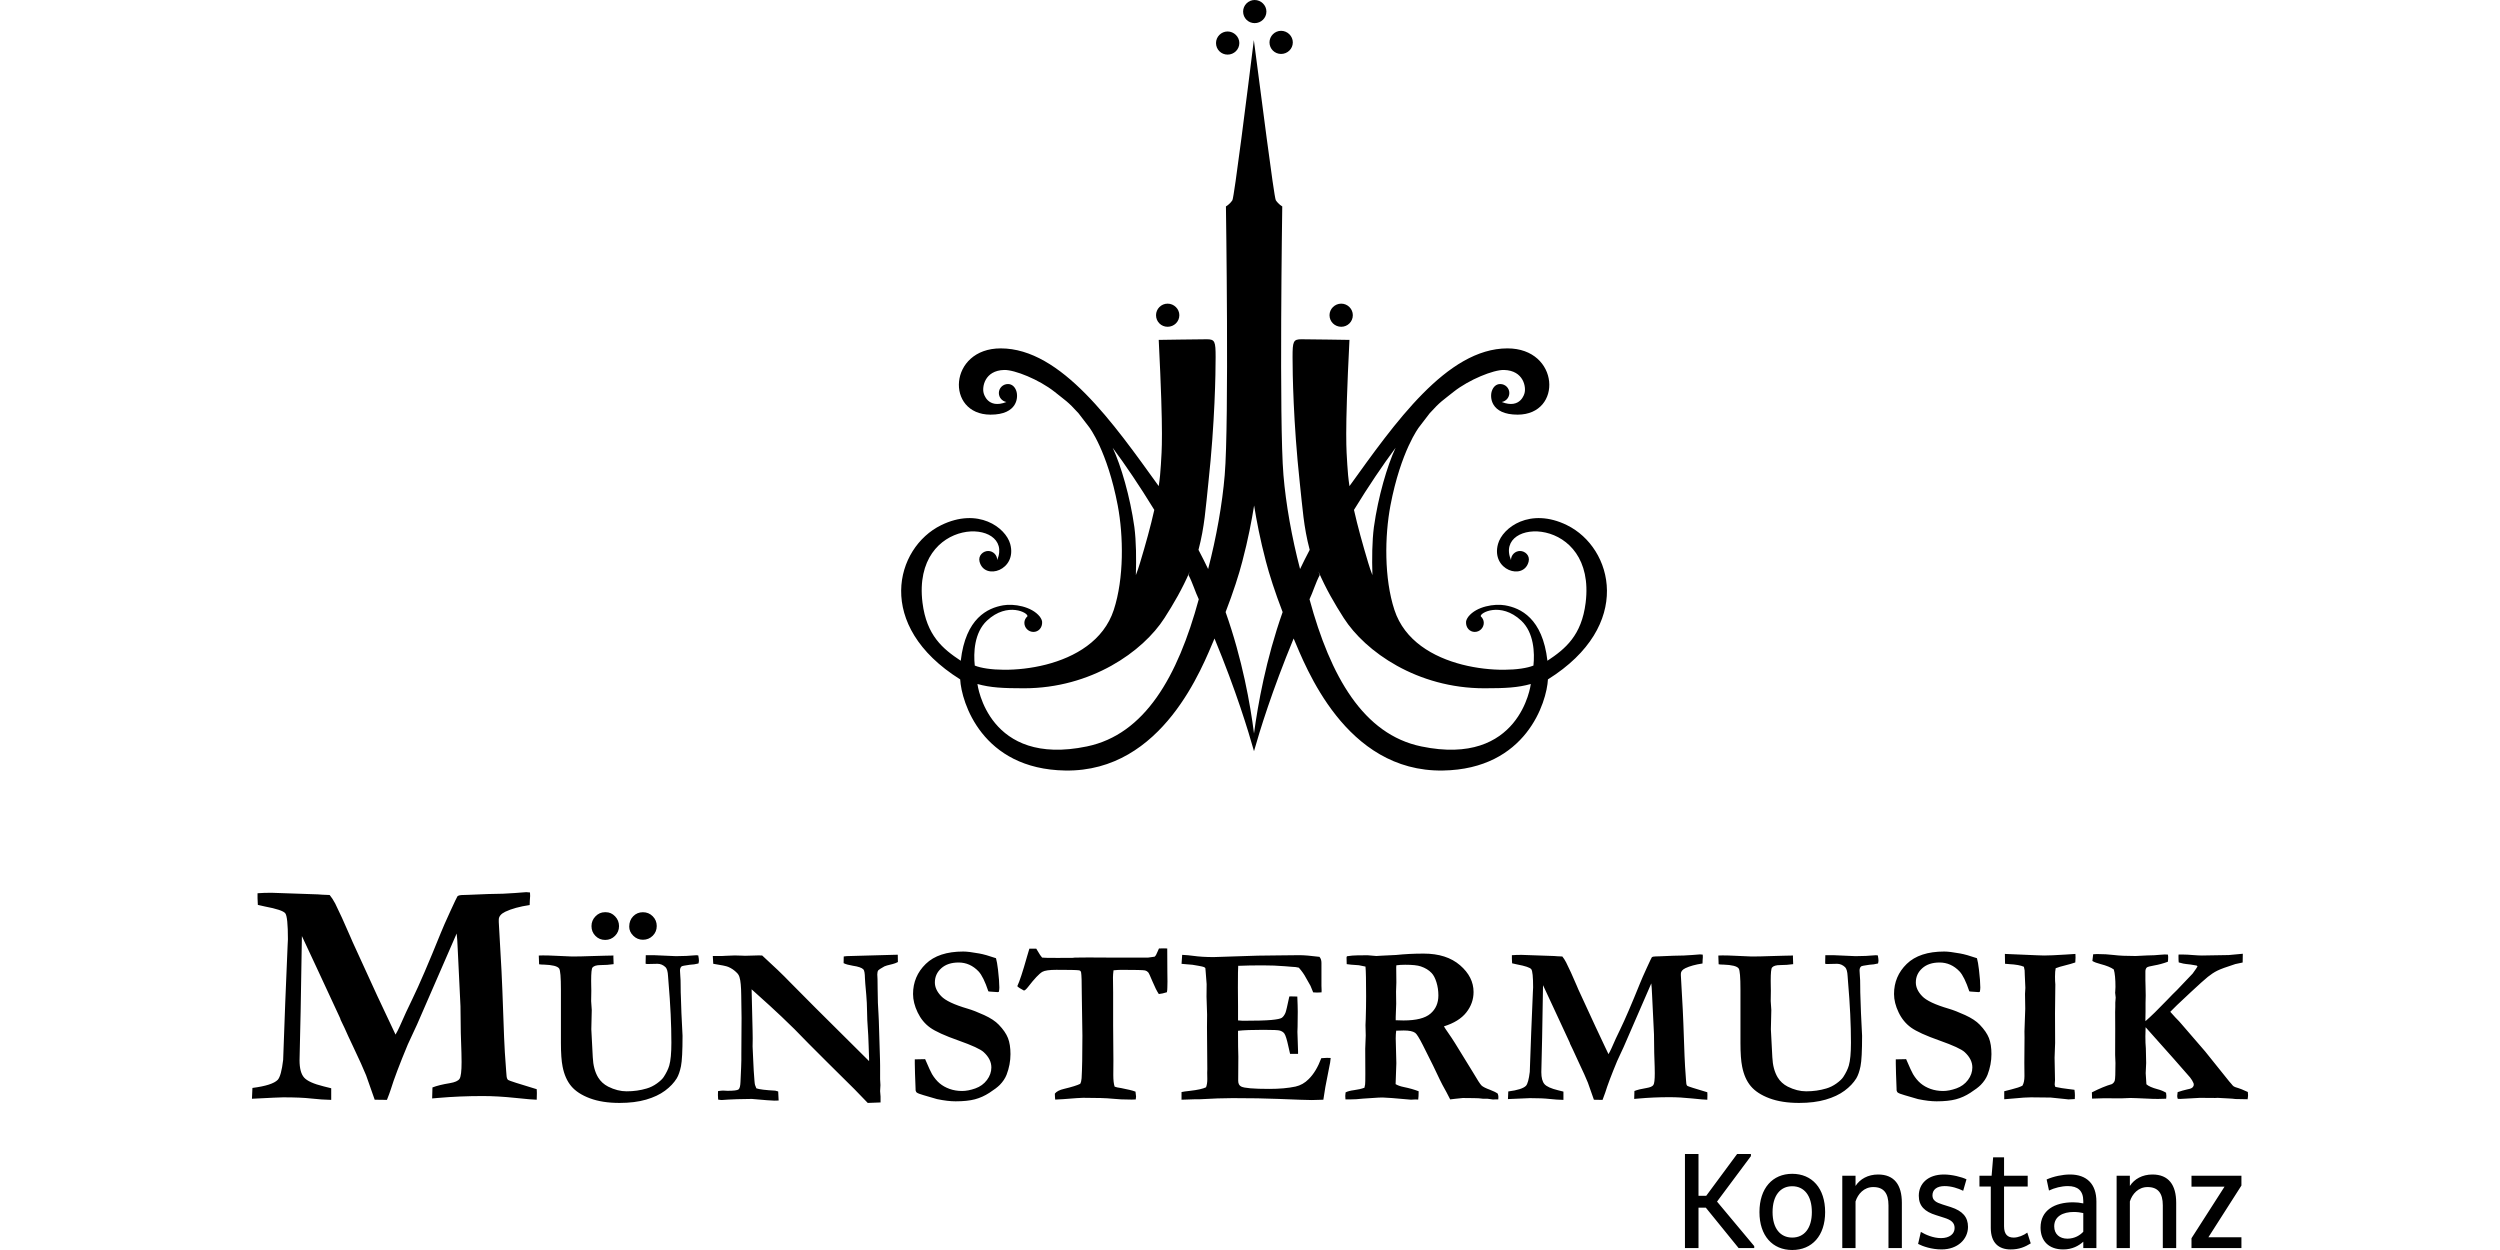 <?xml version="1.0" encoding="UTF-8"?>
<svg xmlns="http://www.w3.org/2000/svg" version="1.1" viewBox="0 0 300 150" width="150" height="75">
  
  <g>
    <g id="Ebene_1">
      <g>
        <path d="M262.979,148.59v1.176h5.992v-1.292h-3.966l3.966-6.21v-1.174h-5.992v1.308h3.966l-3.966,6.191ZM261.143,149.766v-5.427c0-2.156-.912-3.399-2.852-3.399-1.213,0-2.176.546-2.707,1.375v-1.225h-1.59v8.676h1.59v-5.592c.282-.896,1.012-1.727,2.126-1.727,1.261,0,1.827.748,1.827,2.191v5.128h1.607ZM246.506,147.161c0-1.195,1.046-1.725,2.358-1.725.398,0,.864.065,1.13.132v2.241c-.366.401-1.014.831-1.91.831-.914,0-1.578-.532-1.578-1.477v-.002ZM251.568,149.766v-5.589c0-2.077-1.144-3.237-3.168-3.237-.896,0-1.992.232-2.804.597l.282,1.327c.663-.317,1.494-.533,2.273-.533,1.164,0,1.844.533,1.844,1.795v.282c-.366-.083-.798-.132-1.213-.132-2.241,0-3.916.961-3.916,3.035,0,1.609.993,2.621,2.721,2.621,1.079,0,1.859-.431,2.408-.929v.762h1.573ZM240.487,142.383h2.837v-1.292h-2.837v-2.209h-1.31l-.183,2.209h-1.46v1.292h1.36v4.962c0,1.827.979,2.589,2.388,2.589,1.029,0,1.742-.315,2.407-.729l-.414-1.292c-.433.331-1.096.597-1.628.597-.746,0-1.161-.398-1.161-1.364v-4.762ZM235.977,141.519c-.562-.281-1.757-.579-2.703-.579-1.944,0-3.019,1.109-3.019,2.554,0,1.229.712,1.91,2.071,2.324l.982.315c.796.25,1.246.565,1.246,1.229,0,.713-.616,1.211-1.628,1.211-.947,0-1.875-.415-2.423-.746l-.331,1.442c.564.296,1.624.662,2.82.662,1.941,0,3.168-1.241,3.168-2.704,0-1.162-.63-1.908-2.056-2.373l-.996-.315c-.799-.25-1.213-.5-1.213-1.098,0-.662.498-1.111,1.461-1.111.796,0,1.628.266,2.225.565l.396-1.377ZM228.223,149.766v-5.427c0-2.156-.911-3.399-2.852-3.399-1.211,0-2.175.546-2.707,1.375v-1.225h-1.59v8.676h1.59v-5.592c.283-.896,1.014-1.727,2.126-1.727,1.262,0,1.827.748,1.827,2.191v5.128h1.607ZM212.708,145.453c0-1.991.931-3.105,2.358-3.105s2.357,1.114,2.357,3.105c0,1.959-.93,3.056-2.357,3.056s-2.358-1.098-2.358-3.056M211.134,145.453c0,2.839,1.574,4.547,3.933,4.547,2.374,0,3.949-1.709,3.949-4.547,0-2.871-1.574-4.596-3.949-4.596-2.358,0-3.933,1.725-3.933,4.596M202.195,149.766h1.625v-4.844h.88l3.933,4.844h1.875v-.232l-4.465-5.344,4.067-5.457v-.25h-1.659l-3.702,5.011h-.929v-5.011h-1.625v11.283Z"/>
        <path d="M251.047,131.834c.749-.028,1.172-.039,1.272-.039l2.371.002c.391-.026.718-.039.977-.039.25,0,.505.007.764.023l1.901.081c.169.007.38.009.63.009.232,0,.558-.007.978-.026.017-.148.027-.257.027-.326,0-.088-.014-.218-.039-.394-.306-.183-.644-.324-1.02-.419-.644-.172-1.089-.368-1.339-.593l-.085-1.332.056-1.225c-.017-1.093-.032-1.681-.039-1.762-.037-.394-.056-.875-.056-1.44,0-.403.009-.766.029-1.088l3.417,3.837c1.202,1.373,1.838,2.1,1.911,2.181.196.25.334.477.413.683.028.056.038.12.035.201,0,.116-.05.225-.147.322-.098.1-.298.176-.601.229-.398.09-.794.201-1.186.336-.033.206-.051.361-.051.465,0,.088.021.199.064.338.142.009.249.012.321.012.143,0,.427-.014.856-.047.81-.053,1.306-.081,1.484-.081l1.845.014.28-.014,1.312.07c.373.018.646.042.815.069l1.47.028c.037-.222.055-.389.055-.496,0-.088-.011-.213-.028-.375-.608-.276-.989-.433-1.141-.468-.287-.081-.47-.148-.55-.204-.064-.035-.17-.151-.323-.347l-.213-.241c-.098-.118-.28-.345-.548-.683l-2.351-2.929-2.831-3.278c-.116-.134-.214-.246-.294-.336l-.441-.454c-.24-.259-.446-.486-.615-.683.266-.294,1.082-1.074,2.445-2.341,1.005-.937,1.695-1.554,2.069-1.857.375-.301.749-.546,1.123-.734.374-.188,1.097-.454,2.166-.796.435-.088.729-.151.882-.187l.018-1.051c-.616.047-1.177.1-1.686.156l-3.223.055c-.25,0-.609-.018-1.077-.055-.468-.039-.845-.06-1.13-.06h-.589l-.013.171c0,.375.009.632.028.771.418.123.72.187.908.197.276.018.69.079,1.244.181l.107.095c-.028.079-.222.368-.588.868-1.145,1.209-1.776,1.871-1.892,1.987-.295.278-.692.681-1.194,1.209-1.072,1.12-1.931,1.956-2.575,2.512-.007-.081-.009-.143-.009-.19l.018-.968v-1.021c.013-.465.02-.766.02-.9,0-.206-.007-.574-.02-1.104-.012-.338-.018-.581-.018-.725v-1.049c0-.216.058-.377.175-.484.073-.072.369-.153.889-.243.52-.088,1.064-.236,1.629-.442.026-.123.039-.315.039-.574,0-.107-.014-.201-.039-.289-.143-.007-.273-.012-.389-.012-.107,0-.295.014-.563.039-.366.044-.884.07-1.554.079l-1.366.067c-1.106,0-1.972-.039-2.596-.12-.625-.076-1.3-.116-2.022-.116-.161,0-.319.007-.469.026l-.095.806c.223.137.544.259.964.366.74.192,1.276.41,1.606.655.132.454.199,1.155.199,2.1,0,.204-.009.385-.026.535l-.013.148.065.588c-.031.266-.047.468-.047.602v.535l-.018.59.009,2.005-.009,2.839v.32c.025.475.038.794.038.965,0,1.213-.027,1.912-.081,2.093-.053.183-.169.328-.349.435-.687.197-1.486.528-2.398.991l.02.752ZM241.657,131.815c.902-.09,1.588-.134,2.061-.134l2.369.026c1.06.104,1.653.167,1.778.183.17.028.285.039.347.039.047,0,.211-.009.496-.026.062-.009.15-.014.267-.014.009-.204.014-.354.014-.451,0-.176-.017-.396-.053-.663-.464-.06-.734-.097-.814-.104-.445-.046-.938-.127-1.482-.243-.051-.132-.077-.236-.077-.305l.038-.512-.051-2.677.065-1.792-.014-3.533c0-.813.014-1.973.039-3.48-.026-.241-.039-.554-.039-.938,0-.438.028-.771.081-1.002.294-.118.67-.229,1.129-.341.459-.113.868-.232,1.224-.354.021-.243.03-.44.03-.593,0-.118-.005-.262-.014-.431-.17.01-.581.037-1.232.081-1.159.072-2.001.109-2.527.109-.116,0-.41-.009-.883-.028l-3.824-.162.02,1.183c.116.016.273.03.471.039.825.044,1.423.151,1.791.32.05.197.079.34.087.428l.02.577.069,1.526-.042.722.028,1.781c0,.053-.031.963-.095,2.73l.009.723-.023,3.054.014,1.579c0,.491-.08.873-.243,1.151-.285.151-.718.299-1.299.44-.41.097-.705.174-.885.227v.961c.179-.009.563-.042,1.151-.095M235.212,114.416c-.839-.155-1.474-.232-1.902-.232-1.982,0-3.482.495-4.501,1.484-1.017.991-1.526,2.197-1.526,3.614,0,.704.183,1.438.549,2.202.365.762.866,1.373,1.498,1.827.633.454,1.77.973,3.411,1.551,1.641.581,2.648,1.046,3.021,1.394.611.563.919,1.174.919,1.836,0,.535-.176,1.037-.526,1.505-.352.47-.816.806-1.394,1.012-.579.206-1.107.308-1.587.308-.542,0-1.044-.083-1.506-.248-.463-.167-.86-.389-1.192-.671-.336-.28-.639-.648-.914-1.104-.125-.206-.401-.804-.827-1.797l-1.241.025v.507c0,.241.008.651.028,1.23.044,1.123.067,1.732.067,1.829v.146c.034.134.076.22.12.255.116.097.396.208.843.333l1.603.468c.863.181,1.608.268,2.231.268.943,0,1.716-.081,2.318-.241.602-.16,1.183-.421,1.743-.785.562-.361.976-.676,1.243-.942.374-.385.646-.792.815-1.22.311-.812.468-1.639.468-2.477,0-.769-.1-1.41-.299-1.924-.202-.512-.567-1.046-1.101-1.6-.399-.419-.986-.806-1.758-1.16-.772-.352-1.431-.607-1.975-.767-1.626-.477-2.687-.977-3.183-1.505-.505-.523-.758-1.072-.758-1.644,0-.676.257-1.243.77-1.702.513-.461,1.205-.69,2.078-.69.919,0,1.717.357,2.395,1.067.39.419.784,1.218,1.175,2.392l.162.028.968.067.135-.042c.036-.185.054-.361.054-.518,0-.507-.054-1.218-.162-2.135-.072-.614-.152-1.072-.241-1.375-.839-.289-1.514-.479-2.023-.57M206.803,115.752c1.029.035,1.643.19,1.839.468.142.195.213,1.047.213,2.554v6.381c0,1.229.067,2.174.202,2.834.187.963.532,1.746,1.037,2.348.504.602,1.25,1.088,2.24,1.459.99.37,2.175.555,3.558.555,1.213,0,2.274-.132,3.184-.396.91-.264,1.667-.621,2.274-1.072.606-.449,1.074-.945,1.405-1.479.213-.356.382-.843.507-1.459.126-.618.189-1.836.189-3.656l-.133-2.718c-.018-.662-.039-1.315-.067-1.956-.008-.187-.016-.372-.018-.549-.005-.181-.007-.426-.007-.736,0-.553-.014-.942-.039-1.167-.028-.303-.041-.535-.041-.697,0-.222.061-.387.186-.496.063-.053.391-.118.991-.199.365-.016.712-.067,1.042-.155.035-.141.053-.259.053-.356,0-.116-.025-.32-.078-.609l-.229-.026c-.777.074-1.595.113-2.453.113l-2.56-.113h-1.06l-.019,1.019.167.039,1.264-.028c.359,0,.681.139.968.414.169.178.268.531.295,1.058l.053.709c.233,2.702.348,5.131.348,7.288,0,1.239-.086,2.153-.255,2.741-.125.428-.348.887-.669,1.378-.153.232-.424.489-.812.769-.389.28-.802.484-1.24.609-.741.222-1.542.336-2.399.336-.724,0-1.461-.187-2.211-.562-.517-.266-.92-.637-1.206-1.109-.384-.641-.598-1.449-.642-2.419l-.175-3.357.053-2.313-.072-1.07.018-1.255-.009-.484c-.007-.179-.009-.408-.009-.695,0-.935.052-1.465.16-1.59.16-.195.489-.294.986-.294.534,0,1.049-.037,1.547-.111v-.107l-.027-.771.012-.158c-.187.009-.546.016-1.077.023-.53.007-1.137.026-1.819.051-.682.028-1.38.042-2.093.042-.206,0-.897-.03-2.075-.09-.491-.026-.958-.039-1.404-.039-.17,0-.334.005-.496.014l.038,1.049c.153.026.34.042.564.042M183.593,131.776c.979,0,1.765.032,2.357.099.592.065,1.146.102,1.662.111v-.993l-.639-.16c-.836-.204-1.382-.45-1.634-.736-.252-.289-.38-.769-.38-1.44l.096-4.107.108-6.328,1.215,2.607,1.992,4.293c.017.034.031.078.038.132l.162.336c.035.081.094.201.174.361.169.391.405.905.708,1.538.516,1.088.882,1.898,1.095,2.433l.722,2.047,1.037.019c.141-.357.248-.648.32-.871.268-.873.743-2.135,1.43-3.786.071-.16.208-.458.413-.896.16-.338.282-.598.361-.776l3.325-7.652c.035.262.067.725.095,1.394l.229,4.721c.01,1.667.037,2.968.082,3.906.01.222.012.481.012.775,0,.767-.055,1.234-.172,1.401-.117.167-.388.285-.816.356-.605.095-1.09.215-1.455.357l-.027.954c.151-.009.305-.023.468-.042,1.22-.111,2.475-.167,3.766-.167.847,0,1.754.051,2.726.153.969.102,1.574.153,1.815.153.009-.192.014-.382.014-.572,0-.072-.005-.18-.014-.326-1.509-.447-2.306-.702-2.392-.764-.083-.06-.131-.197-.139-.408,0-.078-.009-.19-.028-.333-.088-1.15-.146-2.1-.173-2.848-.117-3.346-.187-5.205-.214-5.578l-.227-4.093v-.199c0-.268.183-.491.549-.669.526-.25,1.208-.435,2.049-.56.007-.162.011-.282.011-.364l.028-.405c0-.07-.005-.169-.013-.294-.126-.018-.233-.028-.323-.028-.071,0-.389.026-.958.074-.566.051-1.318.079-2.256.088-.653.018-1.211.042-1.676.07-.187.007-.324.011-.415.011-.241,0-.402.037-.482.107-.037.047-.239.472-.608,1.278-.369.806-.635,1.41-.795,1.813-1.007,2.494-1.804,4.351-2.392,5.562-.341.685-.688,1.44-1.042,2.26-.117.259-.236.495-.363.708-.129-.271-.277-.577-.439-.921-.162-.345-.311-.665-.449-.957-.137-.292-.28-.595-.428-.91-.097-.204-.17-.359-.22-.465l-2.091-4.531-.151-.361c-.536-1.26-.972-2.214-1.307-2.867-.152-.292-.304-.528-.454-.708l-.613-.028c-.16-.009-.285-.018-.374-.028l-3.905-.137c-.445,0-.831.014-1.16.039v.414c0,.151.009.336.027.56.142.034.338.078.587.132.996.187,1.567.38,1.713.577.148.197.221.926.221,2.183,0,.063-.009.241-.027.535l-.201,4.842-.173,4.762c-.108.898-.261,1.452-.455,1.665-.303.31-1.012.537-2.125.681l-.039.915c1.549-.074,2.427-.113,2.63-.113M167.486,122.052c.014-.651.033-1.183.058-1.593l-.018-1.461.037-1.098-.018-1.808.018-.257c.294-.042.646-.065,1.055-.065.862,0,1.49.065,1.881.199.534.181.965.442,1.293.792.232.241.426.609.581,1.107.155.495.233,1.023.233,1.586,0,.91-.317,1.639-.952,2.183-.635.546-1.71.817-3.229.817-.197,0-.511-.009-.939-.026v-.377ZM161.431,131.501c0,.062.009.206.026.428h.574c.464,0,.977-.03,1.538-.095l1.844-.12c.098-.009.263-.014.494-.014.357,0,1.493.088,3.408.262l.549-.028c.044,0,.15.005.319.016.037-.224.055-.558.055-.998-.499-.195-1.096-.366-1.791-.509-.398-.079-.725-.197-.974-.347l.089-2.517-.076-2.971c0-.356.021-.665.058-.924.426-.016.727-.026.905-.026.646,0,1.102.093,1.368.281.177.116.488.611.931,1.486.956,1.887,1.632,3.262,2.026,4.126.152.331.417.829.792,1.496l.456.882c.143-.018.333-.042.574-.07.526-.065.837-.097.936-.097l1.336.014c.419,0,.771.023,1.056.069h.546l.697.097.266-.014h.36c.01-.123.015-.222.015-.301,0-.114-.028-.245-.081-.393-.213-.153-.521-.303-.921-.456-.515-.188-.855-.359-1.019-.514-.165-.158-.514-.697-1.049-1.614l-2.132-3.466c-.232-.375-.533-.829-.907-1.366-.178-.25-.321-.468-.427-.655,1.206-.375,2.102-.931,2.683-1.667.581-.736.872-1.556.872-2.456,0-1.206-.541-2.276-1.62-3.209-1.081-.933-2.536-1.399-4.365-1.399-1.161,0-2.263.056-3.308.165l-1.674.081-.708.042c-.053,0-.403-.03-1.044-.09-.626.009-1.04.014-1.246.014-.375,0-.785.035-1.232.107l-.046.146.02.799c.243.044.728.088,1.458.132l.796.162c.051.519.075,1.707.075,3.563,0,.85-.015,1.76-.045,2.734l-.03.722.03,1.246-.062,1.607.013,2.989c0,.734-.009,1.162-.027,1.287-.009.081-.036.208-.081.389-.366.134-.775.229-1.231.287-.455.058-.799.151-1.03.273-.027.181-.038.317-.038.415M141.783,115.659c.222.026.418.044.588.053.47.016.96.081,1.468.187.169.035.304.063.401.079.179.028.31.09.401.187.018.134.027.225.027.269l.129,1.66-.014,1.512.069,2.142-.013,1.512.039,5.047-.013.414c.008.366.013.625.013.775,0,.394-.051.72-.153.977-.357.178-.998.322-1.925.428-.508.053-.847.104-1.016.146v.919l1.618-.055h.561c1.562-.09,2.877-.136,3.947-.136,2.15,0,3.989.032,5.513.095,2.168.09,3.502.134,4.001.134.339,0,.799-.012,1.379-.039l.24-1.523.492-2.524.08-.401c.019-.151.04-.338.067-.56-.197-.009-.345-.014-.442-.014-.178,0-.407.014-.685.039-.402,1.077-.905,1.915-1.512,2.51-.456.463-.981.762-1.581.896-.865.185-1.917.28-3.158.28-1.876,0-2.995-.095-3.359-.282-.243-.122-.361-.357-.361-.695l.018-2.892c-.026-.704-.038-1.588-.038-2.649v-.454c.68-.079,1.694-.116,3.043-.116,1.144,0,1.806.03,1.984.092.251.081.431.202.537.361.143.206.303.72.481,1.549.1.445.167.739.201.882h.957v-.294c0-.259-.014-.655-.038-1.186-.027-.53-.039-.917-.039-1.158,0-.151.008-.361.02-.627.013-.268.02-.871.02-1.806,0-.41-.02-1.012-.054-1.808l-.783-.018-.176.013c-.233,1.119-.389,1.774-.469,1.971-.126.278-.27.472-.43.583-.161.111-.581.199-1.259.262-.68.063-1.82.095-3.42.095-.159,0-.352-.014-.575-.042v-1.681l-.017-2.241c0-1.528.013-2.406.037-2.628.857-.037,1.832-.056,2.922-.056.956,0,1.849.035,2.681.104.455.035.727.058.817.067.347.009.633.044.856.107.368.419.656.827.861,1.227l.537.947c.134.347.243.609.322.787.233.018.385.025.456.025l.548-.025c.007-.107.009-.188.009-.241l-.02-.549v-2.75c0-.303-.08-.544-.241-.723-1.062-.134-1.864-.199-2.408-.199l-2.422.026c-1.607,0-3.403.042-5.392.122-1.33.053-2.155.081-2.477.081-.926,0-1.743-.049-2.447-.148-.375-.053-.817-.093-1.326-.12l-.075,1.074ZM123.22,114.87c-.489,1.736-.869,2.894-1.145,3.473.117.134.382.308.795.521.107,0,.272-.141.494-.426.763-.989,1.336-1.593,1.718-1.818.285-.16.843-.241,1.679-.241,1.519,0,2.415.018,2.692.056.08.009.142.032.186.074.044.039.077.1.093.181.054.294.081,1.137.081,2.528l.076,5.059c0,2.338-.033,4.042-.097,5.114-.019.276-.074.5-.167.669-.359.178-1,.38-1.928.602-.546.125-.916.315-1.113.57v.107l.013.306c.009.069.016.171.026.305.152,0,.481-.018.991-.053,1.302-.107,2.087-.16,2.355-.16,1.686,0,2.851.037,3.494.107.641.07,1.422.107,2.341.107.126,0,.287-.004.484-.016.025-.151.039-.266.039-.347,0-.072-.022-.269-.067-.59-.206-.079-.443-.151-.713-.213-.593-.134-.924-.206-.996-.213-.386-.053-.651-.113-.794-.176-.108-.31-.161-.776-.161-1.392l.012-1.739-.032-4.244v-3.936l-.02-1.792c0-.224.022-.509.066-.856.375-.037.687-.056.94-.056,1.681,0,2.63.023,2.844.07.144.035.27.111.376.227.072.072.243.435.516,1.098.273.66.527,1.162.76,1.509.278-.026.602-.097.971-.216.036-.169.054-.37.054-.602l.014-.681-.014-1.19c0-1.239-.005-2.165-.014-2.778-.178-.009-.312-.014-.403-.014l-.59.014c-.063.143-.111.257-.147.336-.136.352-.261.57-.376.648l-.789.111h-4.133l-3.024-.016-1.618.016-.268.028c-.535.005-1.146.009-1.833.009-1.106,0-1.717-.013-1.833-.037-.132-.136-.324-.421-.572-.854-.027-.044-.071-.118-.132-.218h-.826c-.061.178-.165.523-.306,1.03M117.495,114.416c-.839-.155-1.474-.232-1.902-.232-1.982,0-3.482.495-4.499,1.484-1.019.991-1.528,2.197-1.528,3.614,0,.704.183,1.438.549,2.202.366.762.865,1.373,1.498,1.827.632.454,1.769.973,3.41,1.551,1.64.581,2.649,1.046,3.02,1.394.615.563.92,1.174.92,1.836,0,.535-.176,1.037-.527,1.505-.351.47-.816.806-1.393,1.012-.579.206-1.107.308-1.588.308-.542,0-1.044-.083-1.505-.248-.462-.167-.86-.389-1.194-.671-.332-.28-.638-.648-.913-1.104-.125-.206-.401-.804-.827-1.797l-1.241.025v.507c0,.241.008.651.027,1.23.045,1.123.068,1.732.068,1.829v.146c.035.134.075.22.121.255.116.097.396.208.842.333l1.603.468c.865.181,1.608.268,2.232.268.945,0,1.715-.081,2.318-.241.602-.16,1.183-.421,1.745-.785.561-.361.974-.676,1.242-.942.373-.385.646-.792.815-1.22.312-.812.468-1.639.468-2.477,0-.769-.1-1.41-.3-1.924-.2-.512-.566-1.046-1.1-1.6-.399-.419-.985-.806-1.758-1.16-.773-.352-1.431-.607-1.976-.767-1.625-.477-2.686-.977-3.182-1.505-.505-.523-.757-1.072-.757-1.644,0-.676.257-1.243.77-1.702.513-.461,1.205-.69,2.079-.69.918,0,1.715.357,2.393,1.067.394.419.785,1.218,1.176,2.392l.162.028.968.067.135-.042c.036-.185.053-.361.053-.518,0-.507-.053-1.218-.16-2.135-.073-.614-.154-1.072-.242-1.375-.839-.289-1.514-.479-2.023-.57M87.395,116.03c.384.16.731.401,1.044.722.152.151.254.329.307.535.126.401.192,1.118.202,2.151l.039,2.714-.026,4.346v.736c0,.31-.035,1.176-.103,2.593-.017.491-.096.792-.233.903-.139.111-.581.167-1.327.167-.294-.018-.468-.028-.521-.028-.16,0-.364.023-.614.067-.009.222-.012.382-.012.479,0,.153.007.329.026.535.187.035.333.053.441.053.043,0,.302-.018.774-.053.471-.034,1.414-.062,2.828-.078,1.513.137,2.411.206,2.696.206l.521-.014-.053-1.088c-.153-.046-.268-.076-.347-.095-1.168-.062-1.924-.155-2.273-.28-.08-.178-.133-.315-.161-.407-.026-.095-.049-.257-.066-.489-.071-.854-.119-1.649-.146-2.38l-.08-1.75.014-.949c0-.322-.003-.632-.014-.938l-.118-4.971,2.181,1.966c.892.811,1.88,1.751,2.968,2.82l1.672,1.709,2.274,2.274,3.25,3.221,1.592,1.646,1.537-.058v-.709c0-.072-.018-.289-.053-.655l.039-.72-.039-.697v-1.642c0-.134-.005-.366-.012-.695l-.143-4.691c-.009-.301-.022-.574-.039-.813-.06-.75-.095-1.769-.104-3.061,0-.588-.005-.961-.013-1.123-.017-.32-.027-.507-.027-.56,0-.222.042-.387.12-.493.035-.056.281-.211.735-.47.089-.053.418-.146.989-.28.213-.053.423-.132.628-.239l-.014-.88c-.178,0-.366.005-.561.014l-2.942.081-2.636.074-.347.042-.015.801c.241.125.606.227,1.095.308.667.097,1.093.245,1.279.44.115.125.177.477.186,1.056,0,.178.053.849.161,2.017.054.597.085,1.262.094,1.998.009.734.037,1.366.081,1.896.044.53.08,1.251.107,2.158l.053,1.549v.333c-5.446-5.399-8.604-8.55-9.468-9.449-.866-.901-1.984-1.975-3.357-3.223-.179-.009-.317-.014-.414-.014-.063,0-.334.009-.815.023-.479.016-.759.023-.84.023s-.178-.005-.294-.014c-.516-.016-.826-.026-.934-.026-.205,0-.573.016-1.108.044l-.387.021h-1.136l.054.935c.97.153,1.573.276,1.804.375M72.583,109.466c-.428,0-.803.164-1.124.493-.321.331-.481.722-.481,1.176,0,.463.159.854.476,1.174.316.322.706.482,1.169.482s.857-.165,1.179-.489c.321-.324.482-.713.482-1.167s-.158-.845-.474-1.176c-.317-.329-.685-.493-1.105-.493h-.12ZM75.994,112.291c.324.32.711.479,1.157.479.464,0,.855-.16,1.177-.479.322-.32.481-.711.481-1.171,0-.454-.16-.843-.481-1.167-.322-.324-.713-.486-1.177-.486s-.853.162-1.17.486c-.317.324-.475.741-.475,1.248,0,.408.162.771.489,1.09M65.258,115.752c1.028.035,1.642.19,1.838.468.144.195.214,1.047.214,2.554v6.381c0,1.229.068,2.174.2,2.834.187.963.534,1.746,1.037,2.348.504.602,1.25,1.088,2.241,1.459.989.37,2.174.555,3.556.555,1.213,0,2.274-.132,3.185-.396.909-.264,1.666-.621,2.274-1.072.606-.449,1.073-.945,1.404-1.479.213-.356.383-.843.51-1.459.124-.618.188-1.836.188-3.656l-.134-2.718c-.016-.662-.04-1.315-.065-1.956-.01-.187-.016-.372-.021-.549-.005-.181-.007-.426-.007-.736,0-.553-.014-.942-.039-1.167-.028-.303-.04-.535-.04-.697,0-.222.064-.387.187-.496.061-.053.392-.118.99-.199.366-.016.713-.067,1.042-.155.036-.141.053-.259.053-.356,0-.116-.026-.32-.079-.609l-.228-.026c-.778.074-1.596.113-2.453.113l-2.561-.113h-1.058l-.021,1.019.168.039,1.263-.028c.359,0,.681.139.968.414.169.178.268.531.295,1.058l.054.709c.232,2.702.347,5.131.347,7.288,0,1.239-.086,2.153-.255,2.741-.125.428-.349.887-.669,1.378-.153.232-.423.489-.811.769-.388.28-.801.484-1.24.609-.741.222-1.541.336-2.399.336-.724,0-1.46-.187-2.21-.562-.517-.266-.92-.637-1.208-1.109-.384-.641-.598-1.449-.641-2.419l-.175-3.357.053-2.313-.073-1.07.02-1.255-.01-.484c-.007-.179-.01-.408-.01-.695,0-.935.053-1.465.16-1.59.161-.195.489-.294.986-.294.535,0,1.05-.037,1.548-.111v-.107l-.027-.771.012-.158c-.186.009-.546.016-1.076.023-.531.007-1.138.026-1.82.051-.683.028-1.381.042-2.094.042-.206,0-.896-.03-2.074-.09-.491-.026-.959-.039-1.404-.039-.169,0-.334.005-.495.014l.039,1.049c.152.026.339.042.564.042M33.996,131.681c1.402,0,2.524.046,3.371.143.847.095,1.64.148,2.379.162v-1.394l-.916-.229c-1.198-.294-1.977-.648-2.341-1.06-.364-.415-.544-1.105-.544-2.072l.132-5.865.151-9.037,1.741,3.725,2.848,6.133c.026.051.044.114.058.19l.229.479c.051.114.133.285.248.514.243.56.58,1.292,1.013,2.197.74,1.554,1.261,2.711,1.569,3.475l1.03,2.924,1.468.019c.204-.51.357-.924.458-1.243.382-1.246,1.063-3.047,2.045-5.404.101-.229.299-.655.592-1.28.228-.484.401-.852.515-1.109l4.756-10.926c.051.37.097,1.033.134,1.989l.325,6.742c.013,2.38.051,4.239.115,5.578.012.317.018.687.018,1.106,0,1.109-.082,1.783-.248,2.026-.165.241-.553.414-1.166.516-.865.139-1.559.31-2.081.514l-.038,1.319c.215-.014.44-.032.669-.058,1.743-.153,3.54-.229,5.386-.229,1.21,0,2.51.074,3.897.22,1.389.146,2.254.22,2.598.22.014-.268.018-.535.018-.803,0-.102-.005-.255-.018-.458-2.165-.651-3.308-1.019-3.429-1.107-.12-.09-.187-.287-.199-.593,0-.116-.014-.273-.039-.479-.127-1.642-.213-2.996-.25-4.068-.169-4.774-.271-7.43-.31-7.965l-.327-5.844v-.287c0-.382.26-.702.784-.956.751-.356,1.725-.623,2.922-.801.012-.229.018-.401.018-.516l.039-.572c0-.102-.007-.243-.018-.421-.18-.026-.331-.037-.459-.037-.102,0-.557.035-1.365.104-.807.069-1.879.111-3.215.122-.929.028-1.724.06-2.385.097-.267.014-.465.018-.593.018-.343,0-.572.051-.685.153-.051.065-.343.672-.87,1.825-.529,1.153-.909,2.017-1.137,2.589-1.439,3.565-2.578,6.214-3.419,7.946-.485.982-.981,2.056-1.491,3.227-.165.371-.338.709-.515,1.012-.184-.389-.392-.831-.624-1.324-.233-.493-.447-.947-.644-1.366-.197-.417-.401-.85-.611-1.299-.139-.292-.243-.514-.313-.662l-2.968-6.483-.22-.512c-.775-1.795-1.396-3.16-1.864-4.091-.223-.417-.445-.755-.66-1.014l-.877-.037c-.229-.014-.406-.028-.532-.039l-5.589-.192c-.635,0-1.188.021-1.658.058v.593c0,.218.012.484.037.804.203.051.484.113.84.19,1.426.268,2.244.541,2.454.822.211.28.315,1.317.315,3.114,0,.088-.011.343-.037.764l-.287,6.913-.248,6.8c-.153,1.287-.371,2.084-.65,2.389-.433.445-1.446.769-3.036.972l-.058,1.299c2.216-.116,3.471-.171,3.762-.171"/>
        <path d="M141.521,37.823c0-.757-.64-1.385-1.41-1.385-.764,0-1.387.627-1.387,1.385,0,.785.623,1.391,1.387,1.391.77,0,1.41-.607,1.41-1.391M148.72,5.163c0-.753-.646-1.385-1.409-1.385s-1.389.632-1.389,1.385c0,.785.626,1.391,1.389,1.391s1.409-.607,1.409-1.391M151.969,1.387c0-.755-.644-1.387-1.408-1.387s-1.387.632-1.387,1.387c0,.785.625,1.389,1.387,1.389s1.408-.604,1.408-1.389M155.138,5.087c0-.757-.643-1.389-1.41-1.389-.757,0-1.389.632-1.389,1.389,0,.78.632,1.387,1.389,1.387.766,0,1.41-.607,1.41-1.387M162.339,37.823c0-.757-.627-1.385-1.389-1.385-.767,0-1.408.627-1.408,1.385,0,.785.641,1.391,1.408,1.391.762,0,1.389-.607,1.389-1.391M183.697,82.08c-.016.139-1.299,9.953-13.139,7.492-6.949-1.442-10.898-8.374-13.416-17.661.396-.822.761-2.045,1.223-2.896l-.152-.44c.897,2.086,1.97,3.92,3.037,5.587,2.591,4.04,8.815,8.432,16.871,8.432,2.535,0,4.011-.076,5.576-.514M164.869,63.238c-.223,1.727-.239,3.811-.18,5.777-.19-.491-.354-.97-.5-1.463-.68-2.274-1.271-4.392-1.712-6.365,1.774-2.896,3.439-5.351,4.994-7.453-1.001,2.13-2.096,5.881-2.601,9.504M153.916,73.449c-2.013,5.707-2.964,11.088-3.435,14.566-.442-3.478-1.391-8.859-3.409-14.566.926-2.394,1.614-4.549,2.006-6.075.705-2.665,1.124-4.913,1.416-6.715.292,1.801.713,4.05,1.416,6.715.395,1.526,1.084,3.681,2.006,6.075M143.852,71.911c-2.524,9.287-6.471,16.219-13.425,17.661-11.834,2.461-13.116-7.353-13.135-7.492,1.564.437,3.043.514,5.579.514,8.053,0,14.277-4.392,16.866-8.432,1.072-1.667,2.143-3.501,3.042-5.587l-.152.44c.459.852.826,2.074,1.225,2.896M138.516,61.187c-.441,1.972-1.03,4.091-1.715,6.365-.147.493-.308.972-.498,1.463.058-1.966.043-4.05-.18-5.777-.509-3.623-1.6-7.374-2.601-9.504,1.557,2.102,3.218,4.556,4.994,7.453M188.051,63.025c-4.446-2.183-7.743.278-8.29,2.253-.871,3.156,3.093,4.431,3.674,2.116.185-.736-.433-1.275-1.033-1.275-.584,0-1.084.477-1.084,1.086-2.13-5.117,10.257-5.374,8.96,5.121-.486,3.929-2.425,5.534-4.587,6.964-.586-5.121-3.232-6.328-5.087-6.652-1.249-.218-3.412.114-4.399,1.359-.197.276-.256.445-.28.625-.037.715.449,1.209,1.046,1.209s1.084-.493,1.084-1.093c0-.303-.144-.588-.359-.771-.183-.403,2.378-1.804,4.855.512,1.533,1.438,1.621,3.878,1.462,5.39-2.949,1.202-14.266.718-16.681-6.675-1.246-3.802-1.171-8.868-.479-12.533,1.251-6.564,3.425-9.393,3.425-9.393l1.283-1.674c1.312-1.454,1.566-1.521,2.884-2.586,1.85-1.459,4.781-2.644,6.039-2.612,2.376.067,2.67,2.095,2.456,2.792,0,0-.442,1.95-2.729,1.054.518-.1.909-.54.909-1.081,0-.588-.48-1.077-1.093-1.077-.489,0-.829.343-.991.799-.281.727-.199,2.883,3.092,2.876,5.421-.016,5.041-7.953-1.233-7.953-7.266,0-13.556,9.023-18.959,16.529-.138-.901-.213-1.767-.26-2.582-.093-1.796-.333-3.133.26-14.966,0,0-4.842-.076-5.773-.076-.97,0-1.055.264-1.055,2.144,0,1.894.085,7.828.865,15.061.338,3.065.454,5.269,1.192,8.066-.462.87-.804,1.577-1.156,2.301-.989-3.767-1.71-7.833-1.995-11.285-.529-6.316-.142-32.231-.142-32.231,0,0-.425-.216-.775-.743-.224-.405-1.808-12.996-2.635-19.213-.769,6.217-2.352,18.807-2.572,19.213-.352.528-.777.743-.777.743,0,0,.387,25.915-.146,32.231-.284,3.452-1.006,7.518-1.991,11.285-.353-.725-.694-1.431-1.157-2.301.736-2.797.858-5.001,1.188-8.066.785-7.233.868-13.167.868-15.061,0-1.88-.083-2.144-1.054-2.144-.933,0-5.773.076-5.773.076.59,11.834.353,13.17.26,14.966-.048.815-.122,1.681-.26,2.582-5.405-7.506-11.695-16.529-18.961-16.529-6.274,0-6.65,7.937-1.228,7.953,3.286.007,3.364-2.149,3.087-2.876-.16-.456-.505-.799-.989-.799-.613,0-1.093.488-1.093,1.077,0,.542.391.982.908,1.081-2.283.896-2.727-1.054-2.727-1.054-.214-.697.077-2.725,2.452-2.792,1.259-.033,4.193,1.153,6.043,2.612,1.314,1.065,1.57,1.132,2.884,2.586l1.284,1.674s2.173,2.829,3.423,9.393c.691,3.665.763,8.731-.478,12.533-2.42,7.393-13.735,7.877-16.679,6.675-.163-1.512-.075-3.952,1.46-5.39,2.475-2.315,5.036-.915,4.855-.512-.218.183-.364.468-.364.771,0,.6.491,1.093,1.088,1.093s1.083-.493,1.044-1.209c-.022-.18-.083-.349-.278-.625-.988-1.246-3.154-1.577-4.399-1.359-1.855.324-4.503,1.53-5.088,6.652-2.165-1.431-4.102-3.035-4.591-6.964-1.291-10.495,11.096-10.238,8.966-5.121,0-.609-.5-1.086-1.086-1.086-.598,0-1.218.539-1.035,1.275.586,2.315,4.547,1.04,3.681-2.116-.549-1.975-3.851-4.436-8.294-2.253-5.494,2.693-8.048,12.035,2.291,18.502.146,2.704,2.594,10.778,12.613,10.936,11.733.188,16.495-12.565,17.906-15.844,2.603,6.295,4.063,11.123,4.739,13.524.675-2.401,2.154-7.228,4.756-13.524,1.412,3.278,6.173,16.031,17.903,15.844,10.023-.158,12.471-8.231,12.613-10.936,10.338-6.466,7.784-15.809,2.293-18.502"/>
      </g>
    </g>
  </g>
</svg>
